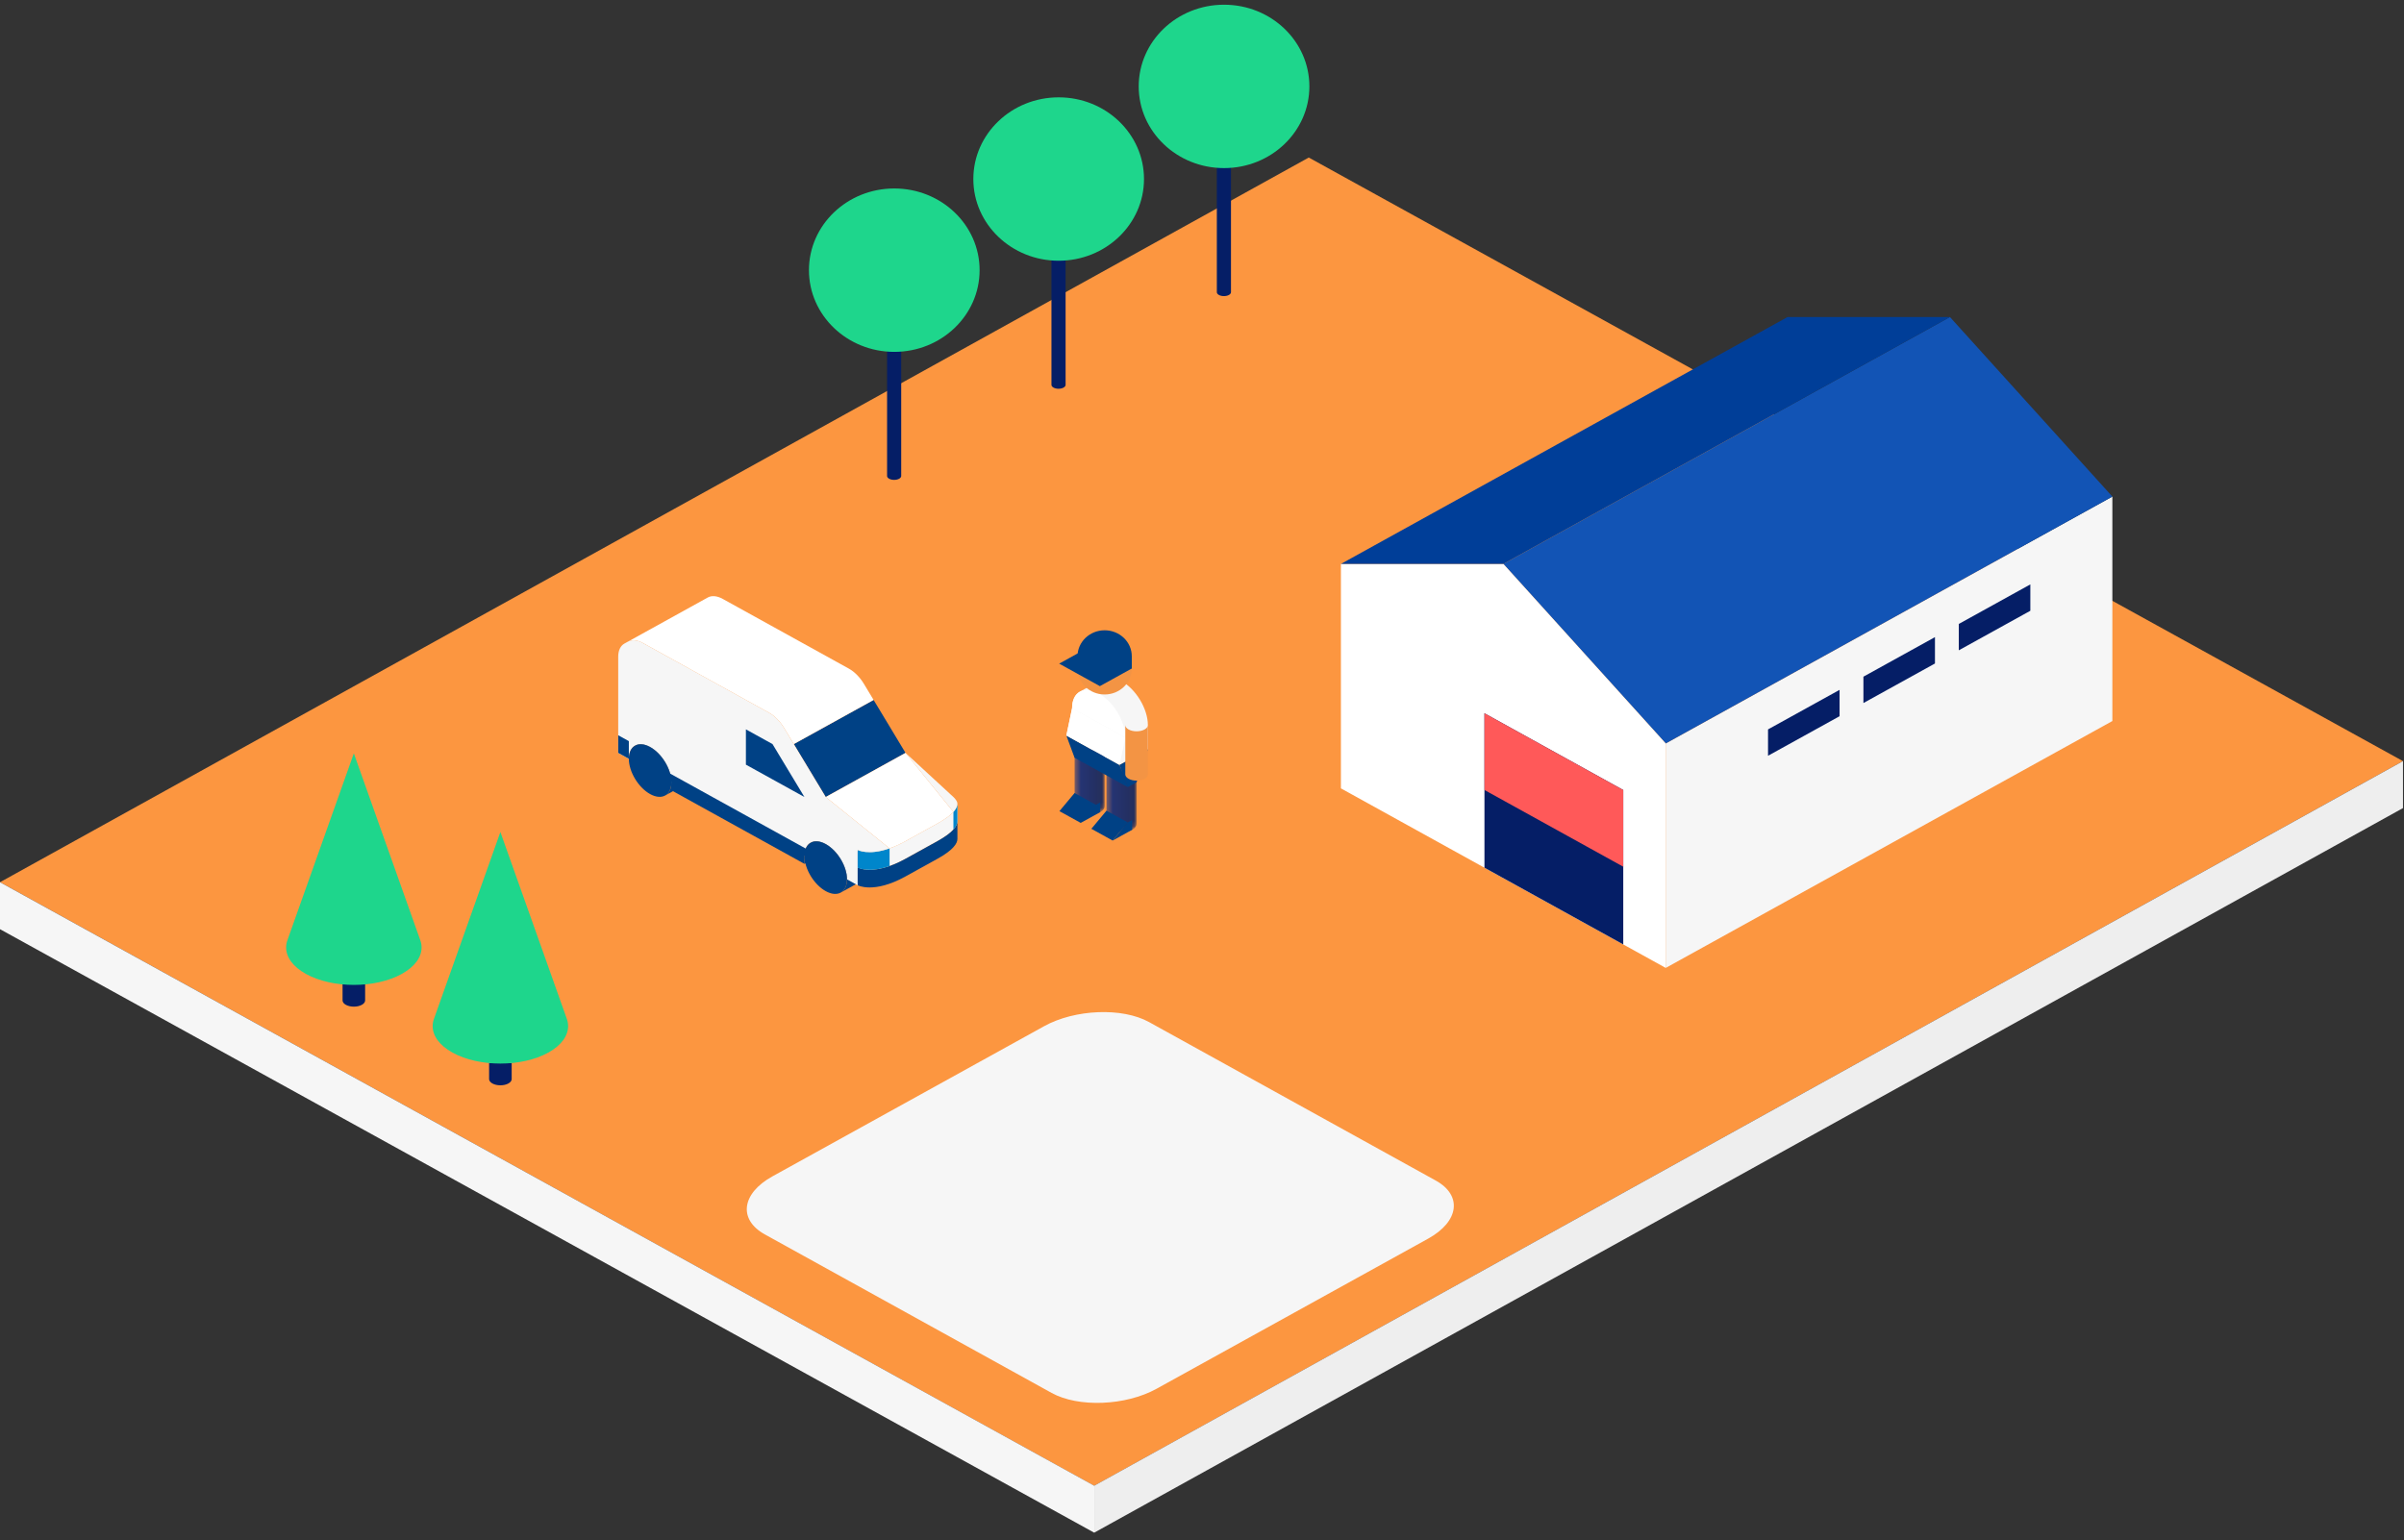 <svg xmlns="http://www.w3.org/2000/svg" xmlns:xlink="http://www.w3.org/1999/xlink" width="451" height="289" viewBox="0 0 451 289">
    <rect x="0" y="0" width="451" height="289" fill="#333333" stroke="none"/>
    <defs>
        <linearGradient id="iwj4wcodyb" x1="100%" x2="-.001%" y1="49.998%" y2="49.998%">
            <stop offset="0%" stop-color="#232D59"></stop>
            <stop offset="100%" stop-color="#263679"></stop>
        </linearGradient>
        <linearGradient id="0yngah632e" x1="100%" x2="-.001%" y1="50%" y2="50%">
            <stop offset="0%" stop-color="#232D59"></stop>
            <stop offset="100%" stop-color="#263679"></stop>
        </linearGradient>
        <path id="wl6jrqeala" d="M5.169 1.136c-.551.305-1.274.457-1.996.457-.723 0-1.446-.152-1.997-.457C.625.831.35.432.35.033v12.063c0 .4.276.799.827 1.105.551.304 1.274.457 1.997.457.722 0 1.445-.153 1.996-.457.551-.306.827-.705.827-1.105V.033c0 .399-.276.798-.827 1.103"></path>
        <path id="c14318o8ld" d="M5.169 1.266c-.551.305-1.274.458-1.996.458-.723 0-1.446-.153-1.997-.458C.625.961.35.562.35.162v12.064c0 .4.276.799.827 1.105.551.304 1.274.456 1.997.456.722 0 1.445-.152 1.996-.456.551-.306.827-.705.827-1.105V.162c0 .4-.276.8-.827 1.104"></path>
    </defs>
    <g fill="none" fill-rule="evenodd">
        <g>
            <g>
                <g>
                    <g>
                        <g>
                            <path fill="#FC9640" d="M0 165.248L205.277 278.52 450.809 142.525 245.531 29.252z" transform="translate(-991 -2919) translate(0 2790) translate(550 123) translate(441) translate(0 6.31)"></path>
                            <path fill="#F6F6F6" d="M0 174.063L205.299 287.328 205.299 278.517 0 165.252z" transform="translate(-991 -2919) translate(0 2790) translate(550 123) translate(441) translate(0 6.31)"></path>
                            <path fill="#EEE" d="M205.299 278.493L205.299 287.303 450.809 151.337 450.809 142.527z" transform="translate(-991 -2919) translate(0 2790) translate(550 123) translate(441) translate(0 6.31)"></path>
                            <g>
                                <path fill="#F6F6F6" d="M81.683 149.856l-53.78-29.738c-5.03-2.78-4.395-7.685 1.414-10.897L80.268 81.05c5.809-3.212 14.677-3.564 19.707-.782l53.78 29.737c5.031 2.781 4.394 7.685-1.414 10.897l-50.951 28.173c-5.809 3.211-14.677 3.563-19.707.782" transform="translate(-991 -2919) translate(0 2790) translate(550 123) translate(441) translate(0 6.31) translate(115.595 111.229)"></path>
                                <path fill="#004185" d="M36.518 49.909L35.32 50.572 35.32 49.247 36.518 48.584zM45.132 54.305c.722-.4 1.17-1.256 1.17-2.475 0-1.22-.448-2.571-1.17-3.77-.723-1.198-1.721-2.244-2.824-2.854-1.102-.61-2.1-.667-2.823-.268l-2.995 1.657c.722-.4 1.72-.343 2.823.267 1.103.61 2.102 1.656 2.824 2.854.722 1.199 1.17 2.55 1.17 3.77 0 1.219-.448 2.075-1.17 2.475l2.995-1.656zM12.19 36.09c.722-.399 1.17-1.256 1.17-2.475s-.448-2.57-1.17-3.77c-.722-1.198-1.72-2.244-2.823-2.854-1.103-.61-2.102-.667-2.824-.267L3.548 28.38c.723-.4 1.721-.342 2.824.267 1.103.61 2.1 1.656 2.823 2.855.723 1.199 1.17 2.55 1.17 3.768 0 1.22-.447 2.077-1.17 2.477l2.995-1.656zM54.287 29.751L39.314 38.031 33.324 28.095 48.298 19.816z" transform="translate(-991 -2919) translate(0 2790) translate(550 123) translate(441) translate(0 6.31) translate(115.595 111.229)"></path>
                                <path fill="#F6F6F6" d="M64.02 39.272c0 .828-.748 2.07-3.744 3.726l-5.989 3.312c-5.99 3.312-8.984 1.656-8.984 1.656v3.312s2.995 1.656 8.984-1.656l5.99-3.312c2.995-1.656 3.743-2.898 3.743-3.727v-3.311z" transform="translate(-991 -2919) translate(0 2790) translate(550 123) translate(441) translate(0 6.31) translate(115.595 111.229)"></path>
                                <path fill="#004185" d="M64.02 42.584c0 .827-.748 2.07-3.744 3.726l-5.989 3.312c-5.99 3.312-8.984 1.655-8.984 1.655v3.313s2.995 1.655 8.984-1.656l5.99-3.312c2.995-1.656 3.743-2.899 3.743-3.727v-3.311z" transform="translate(-991 -2919) translate(0 2790) translate(550 123) translate(441) translate(0 6.31) translate(115.595 111.229)"></path>
                                <path fill="#0086CB" d="M63.271 40.825v3.311c.561-.621.749-1.139.749-1.553v-3.311c0 .414-.188.931-.749 1.553M51.292 47.67c-3.991 1.397-5.99.296-5.99.296v3.311s1.999 1.102 5.99-.295V47.67z" transform="translate(-991 -2919) translate(0 2790) translate(550 123) translate(441) translate(0 6.31) translate(115.595 111.229)"></path>
                                <path fill="#F6F6F6" d="M39.314 38.03l11.978 9.64c-3.991 1.397-5.99.295-5.99.295v6.625l-1.995-1.105c0-1.22-.447-2.57-1.17-3.769-.722-1.198-1.72-2.244-2.823-2.854-1.103-.61-2.102-.668-2.824-.268-.723.4-1.17 1.256-1.17 2.476l-24.955-13.8c0-1.219-.447-2.57-1.17-3.768-.722-1.2-1.72-2.245-2.823-2.855-1.103-.61-2.101-.667-2.823-.268-.723.4-1.17 1.257-1.17 2.476L.383 29.751V11.71c0-1.22.446-2.077 1.169-2.476l.656-.363c.722-.399 1.72-.341 2.824.268l23.643 13.074c1.103.61 2.101 1.656 2.824 2.854l1.825 3.028 5.99 9.935zM63.271 40.825c.561-.622.749-1.139.749-1.553 0-.551-.749-1.241-.749-1.241l-8.984-8.28 8.984 11.074z" transform="translate(-991 -2919) translate(0 2790) translate(550 123) translate(441) translate(0 6.31) translate(115.595 111.229)"></path>
                                <path fill="#FFF" d="M51.292 47.67c.898-.314 1.895-.752 2.995-1.36l5.99-3.312c1.497-.828 2.432-1.552 2.994-2.174l-8.984-11.073-14.973 8.28 11.978 9.64zM2.208 8.871c.722-.399 1.72-.341 2.823.268l23.644 13.074c1.103.61 2.101 1.656 2.823 2.854l1.826 3.028 14.973-8.28-1.825-3.027c-.722-1.198-1.72-2.244-2.823-2.854L20.005.86C18.902.25 17.904.193 17.18.592L2.208 8.872z" transform="translate(-991 -2919) translate(0 2790) translate(550 123) translate(441) translate(0 6.31) translate(115.595 111.229)"></path>
                                <path fill="#004185" d="M24.34 31.959L35.32 38.03 29.331 28.095 24.34 25.335zM10.365 36.773L35.32 50.572 35.32 49.069 10.365 35.271zM2.379 27.543L.383 26.439.383 29.751 2.379 30.855zM6.372 33.063L36.319 49.621 36.319 48.12 6.372 31.561z" transform="translate(-991 -2919) translate(0 2790) translate(550 123) translate(441) translate(0 6.31) translate(115.595 111.229)"></path>
                                <path fill="#004185" d="M42.137 49.716c.722 1.199 1.17 2.55 1.17 3.77 0 1.219-.448 2.075-1.17 2.475-.722.4-1.72.342-2.824-.268-1.102-.61-2.1-1.656-2.823-2.855-.723-1.198-1.17-2.549-1.17-3.768 0-1.22.447-2.076 1.17-2.475.722-.4 1.72-.343 2.823.267 1.103.61 2.102 1.656 2.824 2.854M9.195 31.502c.723 1.199 1.17 2.55 1.17 3.768 0 1.22-.447 2.077-1.17 2.477-.722.399-1.72.341-2.823-.268-1.103-.61-2.101-1.656-2.824-2.855-.722-1.198-1.17-2.55-1.17-3.769 0-1.22.448-2.076 1.17-2.475.723-.4 1.721-.342 2.824.267 1.103.61 2.1 1.656 2.823 2.855" transform="translate(-991 -2919) translate(0 2790) translate(550 123) translate(441) translate(0 6.31) translate(115.595 111.229)"></path>
                                <path fill="#F6F6F6" d="M86.995 18.257c-.903.5-1.461 1.57-1.461 3.095l-1.077 5.145 9.982 5.52 5.312-2.938V24.53c0-1.525-.56-3.213-1.462-4.711-.903-1.499-2.15-2.807-3.53-3.568-1.377-.763-2.626-.835-3.529-.335l-4.235 2.341z" transform="translate(-991 -2919) translate(0 2790) translate(550 123) translate(441) translate(0 6.31) translate(115.595 111.229)"></path>
                                <path fill="#FFF" d="M85.533 21.352c0-1.524.56-2.595 1.462-3.095.903-.5 2.151-.427 3.53.335 1.378.763 2.626 2.07 3.529 3.568.903 1.498 1.462 3.188 1.462 4.712" transform="translate(-991 -2919) translate(0 2790) translate(550 123) translate(441) translate(0 6.31) translate(115.595 111.229)"></path>
                            </g>
                            <g transform="translate(-991 -2919) translate(0 2790) translate(550 123) translate(441) translate(0 6.31) translate(207.232 142.204)">
                                <mask id="djxgtl8ldc" fill="#fff">
                                    <use xlink:href="#wl6jrqeala"></use>
                                </mask>
                                <path fill="url(#iwj4wcodyb)" d="M5.169 1.136c-.551.305-1.274.457-1.996.457-.723 0-1.446-.152-1.997-.457C.625.831.35.432.35.033v12.063c0 .4.276.799.827 1.105.551.304 1.274.457 1.997.457.722 0 1.445-.153 1.996-.457.551-.306.827-.705.827-1.105V.033c0 .399-.276.798-.827 1.103" mask="url(#djxgtl8ldc)"></path>
                            </g>
                            <g fill="#004185">
                                <path d="M4.499 6.049L7.336 2.651 3.344 0.443 0.505 3.841z" transform="translate(-991 -2919) translate(0 2790) translate(550 123) translate(441) translate(0 6.31) translate(204.238 151.382)"></path>
                                <path d="M7.336 2.651L8.164 2.194 8.164 4.023 4.499 6.049z" transform="translate(-991 -2919) translate(0 2790) translate(550 123) translate(441) translate(0 6.31) translate(204.238 151.382)"></path>
                            </g>
                            <g transform="translate(-991 -2919) translate(0 2790) translate(550 123) translate(441) translate(0 6.31) translate(201.243 138.762)">
                                <mask id="70qap7s16f" fill="#fff">
                                    <use xlink:href="#c14318o8ld"></use>
                                </mask>
                                <path fill="url(#0yngah632e)" d="M5.169 1.266c-.551.305-1.274.458-1.996.458-.723 0-1.446-.153-1.997-.458C.625.961.35.562.35.162v12.064c0 .4.276.799.827 1.105.551.304 1.274.456 1.997.456.722 0 1.445-.152 1.996-.456.551-.306.827-.705.827-1.105V.162c0 .4-.276.8-.827 1.104" mask="url(#70qap7s16f)"></path>
                            </g>
                            <g>
                                <path fill="#004185" d="M149.441 153.597L152.279 150.199 148.287 147.991 145.448 151.39zM152.279 150.199L153.106 149.742 153.106 151.571 149.442 153.597zM158.269 146.888L148.287 141.368 146.746 137.205 156.729 142.724z" transform="translate(-991 -2919) translate(0 2790) translate(550 123) translate(441) translate(0 6.31) translate(53.305 .521)"></path>
                                <path fill="#FFF" d="M157.805 137.579L147.823 132.059 146.746 137.205 156.729 142.724z" transform="translate(-991 -2919) translate(0 2790) translate(550 123) translate(441) translate(0 6.31) translate(53.305 .521)"></path>
                                <path fill="#004185" d="M162.041 139.787L159.923 145.973 158.269 146.888 156.729 142.724z" transform="translate(-991 -2919) translate(0 2790) translate(550 123) translate(441) translate(0 6.31) translate(53.305 .521)"></path>
                                <path fill="#F39444" d="M148.843 124.62c0 2.692 2.28 4.876 5.09 4.876 2.812 0 5.091-2.184 5.091-4.876 0-2.693-2.28-4.876-5.09-4.876-2.812 0-5.091 2.183-5.091 4.876" transform="translate(-991 -2919) translate(0 2790) translate(550 123) translate(441) translate(0 6.31) translate(53.305 .521)"></path>
                                <path fill="#004185" d="M159.024 122.325c0-2.692-2.28-4.875-5.09-4.875-2.812 0-5.091 2.183-5.091 4.875h10.181zM148.843 124.62L159.025 124.62 159.025 122.325 148.843 122.325z" transform="translate(-991 -2919) translate(0 2790) translate(550 123) translate(441) translate(0 6.31) translate(53.305 .521)"></path>
                                <path fill="#004185" d="M145.399 123.709L151.388 120.398 159.024 124.62 153.035 127.931z" transform="translate(-991 -2919) translate(0 2790) translate(550 123) translate(441) translate(0 6.31) translate(53.305 .521)"></path>
                                <path fill="#F39444" d="M162.04 135.237c0 .3-.206.6-.62.828-.414.229-.955.343-1.497.343-.542 0-1.084-.114-1.497-.343-.414-.228-.62-.528-.62-.828v9.253c0 .3.206.6.62.828.413.229.955.343 1.497.343.542 0 1.083-.114 1.497-.343.414-.228.62-.528.62-.828v-9.253z" transform="translate(-991 -2919) translate(0 2790) translate(550 123) translate(441) translate(0 6.31) translate(53.305 .521)"></path>
                                <path fill="#051E66" d="M15.196 183.901v3.008c0 .3-.207.6-.62.828-.414.228-.956.343-1.498.343s-1.084-.115-1.497-.343c-.414-.229-.62-.528-.62-.828V183.9" transform="translate(-991 -2919) translate(0 2790) translate(550 123) translate(441) translate(0 6.31) translate(53.305 .521)"></path>
                                <path fill="#1ED68C" d="M13.078 140.544L.605 175.634c-.155.442-.232.89-.232 1.34 0 1.798 1.24 3.595 3.721 4.967C6.575 183.314 9.826 184 13.078 184s6.503-.685 8.984-2.058c2.481-1.372 3.722-3.169 3.722-4.967 0-.45-.078-.898-.233-1.34l-12.473-35.09z" transform="translate(-991 -2919) translate(0 2790) translate(550 123) translate(441) translate(0 6.31) translate(53.305 .521)"></path>
                                <path fill="#051E66" d="M42.688 198.663v3.007c0 .3-.207.6-.62.829-.414.228-.955.342-1.497.342-.542 0-1.085-.114-1.498-.342-.414-.23-.62-.529-.62-.829v-3.007" transform="translate(-991 -2919) translate(0 2790) translate(550 123) translate(441) translate(0 6.31) translate(53.305 .521)"></path>
                                <path fill="#1ED68C" d="M40.57 155.306l-12.472 35.089c-.156.442-.233.892-.233 1.34 0 1.799 1.24 3.596 3.721 4.968 2.482 1.372 5.733 2.058 8.984 2.058 3.252 0 6.504-.686 8.985-2.058 2.48-1.372 3.72-3.17 3.72-4.967 0-.449-.077-.899-.232-1.341l-12.473-35.09z" transform="translate(-991 -2919) translate(0 2790) translate(550 123) translate(441) translate(0 6.31) translate(53.305 .521)"></path>
                                <path fill="#051E66" d="M177.632 29.77v24.235c0 .187-.13.375-.388.518-.26.143-.599.214-.938.214-.34 0-.68-.07-.938-.214-.259-.143-.388-.33-.388-.518V29.77" transform="translate(-991 -2919) translate(0 2790) translate(550 123) translate(441) translate(0 6.31) translate(53.305 .521)"></path>
                                <path fill="#1ED68C" d="M192.339 15.383c0-8.467-7.167-15.33-16.009-15.33-8.84 0-16.008 6.863-16.008 15.33 0 8.468 7.168 15.332 16.008 15.332 8.842 0 16.009-6.864 16.009-15.332" transform="translate(-991 -2919) translate(0 2790) translate(550 123) translate(441) translate(0 6.31) translate(53.305 .521)"></path>
                                <path fill="#051E66" d="M146.606 47.154v24.235c0 .188-.13.375-.388.519-.259.142-.598.214-.938.214-.34 0-.679-.072-.937-.214-.26-.144-.39-.331-.39-.519V47.154" transform="translate(-991 -2919) translate(0 2790) translate(550 123) translate(441) translate(0 6.31) translate(53.305 .521)"></path>
                                <path fill="#1ED68C" d="M161.313 32.768c0-8.467-7.167-15.331-16.008-15.331-8.84 0-16.008 6.864-16.008 15.331 0 8.467 7.167 15.332 16.008 15.332s16.008-6.865 16.008-15.332" transform="translate(-991 -2919) translate(0 2790) translate(550 123) translate(441) translate(0 6.31) translate(53.305 .521)"></path>
                                <path fill="#051E66" d="M115.766 64.255v24.236c0 .187-.129.375-.388.518-.259.143-.598.215-.938.215-.339 0-.678-.072-.937-.215-.26-.143-.389-.33-.389-.518V64.255" transform="translate(-991 -2919) translate(0 2790) translate(550 123) translate(441) translate(0 6.31) translate(53.305 .521)"></path>
                                <path fill="#1ED68C" d="M130.473 49.87c0-8.468-7.167-15.332-16.008-15.332-8.84 0-16.008 6.864-16.008 15.332 0 8.467 7.167 15.331 16.008 15.331s16.008-6.864 16.008-15.331" transform="translate(-991 -2919) translate(0 2790) translate(550 123) translate(441) translate(0 6.31) translate(53.305 .521)"></path>
                                <path fill="#F6F6F6" d="M259.193 138.692L259.193 180.811 342.983 134.48 342.983 92.361" transform="translate(-991 -2919) translate(0 2790) translate(550 123) translate(441) translate(0 6.31) translate(53.305 .521)"></path>
                                <path fill="#1254B5" d="M312.514 58.666L342.983 92.361 259.193 138.692 228.724 104.997z" transform="translate(-991 -2919) translate(0 2790) translate(550 123) translate(441) translate(0 6.31) translate(53.305 .521)"></path>
                                <path fill="#FFF" d="M198.254 147.116L259.193 180.811 259.193 138.692 228.723 104.997 198.254 104.997z" transform="translate(-991 -2919) translate(0 2790) translate(550 123) translate(441) translate(0 6.31) translate(53.305 .521)"></path>
                                <path fill="#051E66" d="M225.185 162.008L225.185 133.021 251.224 147.419 251.224 176.405" transform="translate(-991 -2919) translate(0 2790) translate(550 123) translate(441) translate(0 6.31) translate(53.305 .521)"></path>
                                <path fill="#FF5959" d="M225.185 133.021L251.224 147.419 251.224 161.817 225.185 147.419z" transform="translate(-991 -2919) translate(0 2790) translate(550 123) translate(441) translate(0 6.31) translate(53.305 .521)"></path>
                                <path fill="#003E98" d="M228.723 104.997L198.254 104.997 282.044 58.666 312.514 58.666z" transform="translate(-991 -2919) translate(0 2790) translate(550 123) translate(441) translate(0 6.31) translate(53.305 .521)"></path>
                                <path fill="#051E66" d="M327.595 108.839L314.174 116.261 314.174 121.208 327.595 113.787zM309.701 118.734L296.28 126.156 296.28 131.102 309.701 123.682zM291.806 128.629L278.385 136.05 278.385 140.997 291.806 133.576z" transform="translate(-991 -2919) translate(0 2790) translate(550 123) translate(441) translate(0 6.31) translate(53.305 .521)"></path>
                            </g>
                        </g>
                    </g>
                </g>
            </g>
        </g>
    </g>
</svg>
